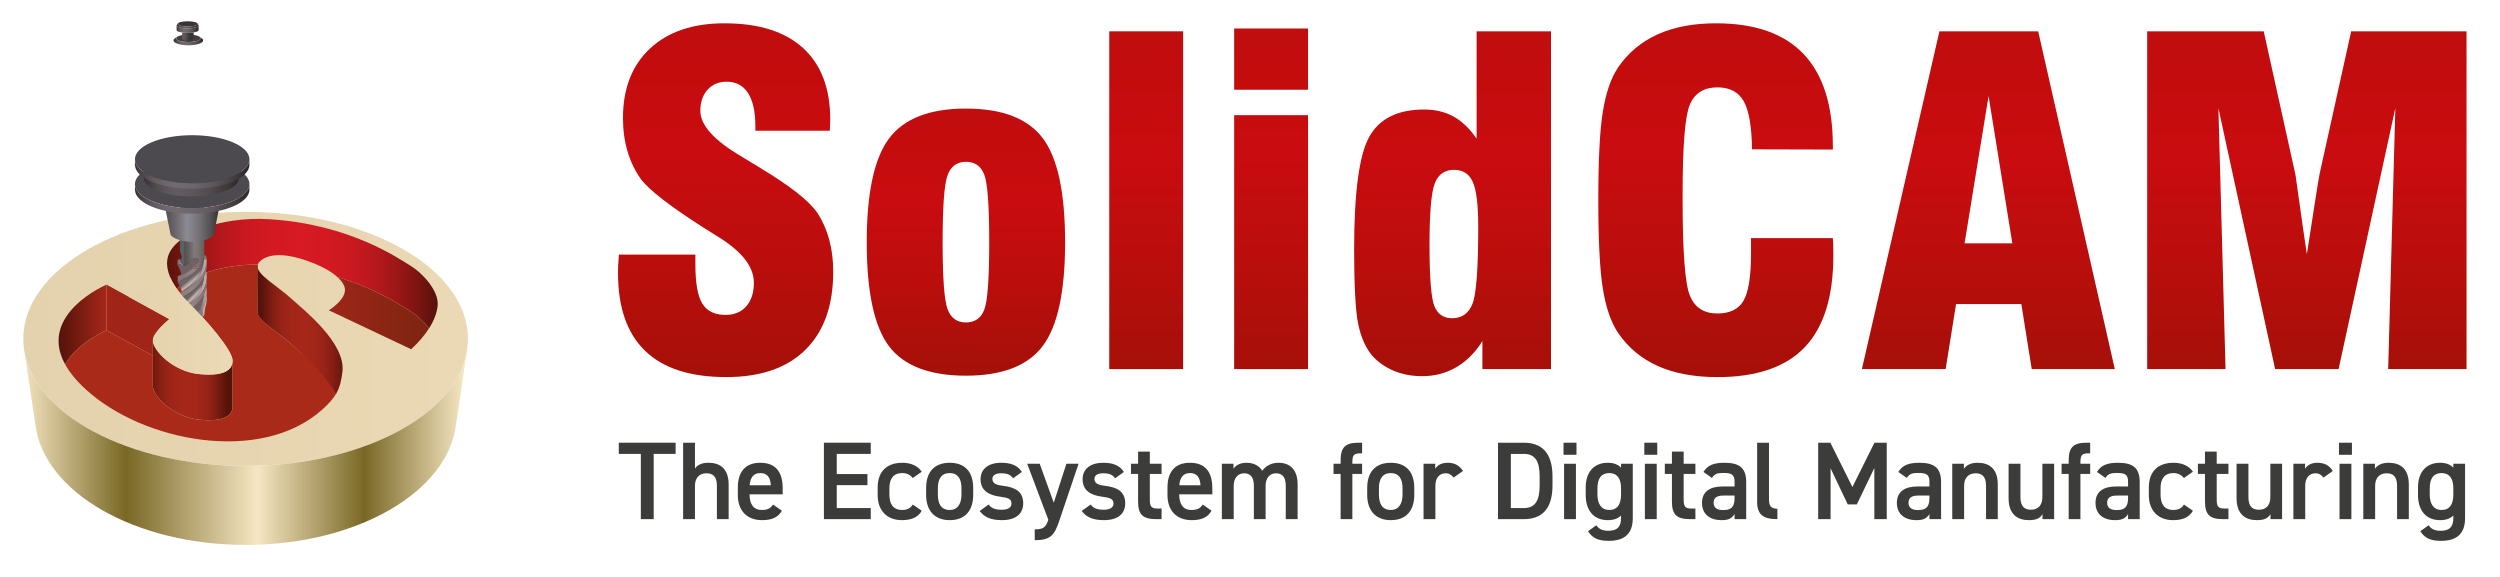 <svg xmlns="http://www.w3.org/2000/svg" xmlns:xlink="http://www.w3.org/1999/xlink" id="Sign" viewBox="0 0 737.008 170.079"><defs><linearGradient id="Unbenannter_Verlauf_2" data-name="Unbenannter Verlauf 2" x1="-2949.765" y1="-219.14" x2="-2948.765" y2="-219.14" gradientTransform="translate(-22642.103 -307545.783) rotate(-90) scale(104.299 -104.299)" gradientUnits="userSpaceOnUse"><stop offset="0" stop-color="#a51008"></stop><stop offset=".402" stop-color="#be0d0d"></stop><stop offset=".648" stop-color="#c90c0f"></stop><stop offset=".897" stop-color="#c30c0d"></stop><stop offset=".994" stop-color="#c00d0d"></stop><stop offset="1" stop-color="#c00d0d"></stop></linearGradient><linearGradient id="Unbenannter_Verlauf_3" data-name="Unbenannter Verlauf 3" x1="-2949.765" y1="-219.14" x2="-2948.765" y2="-219.14" gradientTransform="translate(-16971.233 -232166.145) rotate(-90) scale(78.744 -78.744)" gradientUnits="userSpaceOnUse"><stop offset="0" stop-color="#a51008"></stop><stop offset=".402" stop-color="#be0d0d"></stop><stop offset=".648" stop-color="#c90c0f"></stop><stop offset=".897" stop-color="#c30c0d"></stop><stop offset=".994" stop-color="#c00d0d"></stop><stop offset="1" stop-color="#c00d0d"></stop></linearGradient><linearGradient id="Unbenannter_Verlauf_4" data-name="Unbenannter Verlauf 4" x1="-2949.765" y1="-219.14" x2="-2948.765" y2="-219.14" gradientTransform="translate(-21483.296 -293618.768) rotate(-90) scale(99.577 -99.577)" gradientUnits="userSpaceOnUse"><stop offset="0" stop-color="#a51008"></stop><stop offset=".402" stop-color="#be0d0d"></stop><stop offset=".648" stop-color="#c90c0f"></stop><stop offset=".897" stop-color="#c30c0d"></stop><stop offset=".994" stop-color="#c00d0d"></stop><stop offset="1" stop-color="#c00d0d"></stop></linearGradient><linearGradient id="Unbenannter_Verlauf_5" data-name="Unbenannter Verlauf 5" x1="-2949.765" y1="-219.14" x2="-2948.765" y2="-219.14" gradientTransform="translate(-21629.015 -296075.923) rotate(-90) scale(100.41 -100.41)" gradientUnits="userSpaceOnUse"><stop offset="0" stop-color="#a51008"></stop><stop offset=".402" stop-color="#be0d0d"></stop><stop offset=".648" stop-color="#c90c0f"></stop><stop offset=".897" stop-color="#c30c0d"></stop><stop offset=".994" stop-color="#c00d0d"></stop><stop offset="1" stop-color="#c00d0d"></stop></linearGradient><linearGradient id="Unbenannter_Verlauf_6" data-name="Unbenannter Verlauf 6" x1="-2949.765" y1="-219.14" x2="-2948.765" y2="-219.14" gradientTransform="translate(-21849.444 -299761.047) rotate(-90) scale(101.66 -101.66)" gradientUnits="userSpaceOnUse"><stop offset="0" stop-color="#a51008"></stop><stop offset=".402" stop-color="#be0d0d"></stop><stop offset=".648" stop-color="#c90c0f"></stop><stop offset=".897" stop-color="#c30c0d"></stop><stop offset=".994" stop-color="#c00d0d"></stop><stop offset="1" stop-color="#c00d0d"></stop></linearGradient><linearGradient id="Unbenannter_Verlauf_7" data-name="Unbenannter Verlauf 7" x1="-2949.765" y1="-219.14" x2="-2948.765" y2="-219.14" gradientTransform="translate(-22350.189 -307545.783) rotate(-90) scale(104.299 -104.299)" gradientUnits="userSpaceOnUse"><stop offset="0" stop-color="#a51008"></stop><stop offset=".402" stop-color="#be0d0d"></stop><stop offset=".648" stop-color="#c90c0f"></stop><stop offset=".897" stop-color="#c30c0d"></stop><stop offset=".994" stop-color="#c00d0d"></stop><stop offset="1" stop-color="#c00d0d"></stop></linearGradient><linearGradient id="Unbenannter_Verlauf_8" data-name="Unbenannter Verlauf 8" x1="-2949.765" y1="-219.14" x2="-2948.765" y2="-219.14" gradientTransform="translate(-21235.026 -293618.768) rotate(-90) scale(99.577 -99.577)" gradientUnits="userSpaceOnUse"><stop offset="0" stop-color="#a51008"></stop><stop offset=".402" stop-color="#be0d0d"></stop><stop offset=".648" stop-color="#c90c0f"></stop><stop offset=".897" stop-color="#c30c0d"></stop><stop offset=".994" stop-color="#c00d0d"></stop><stop offset="1" stop-color="#c00d0d"></stop></linearGradient><linearGradient id="Unbenannter_Verlauf_9" data-name="Unbenannter Verlauf 9" x1="-2949.765" y1="-219.14" x2="-2948.765" y2="-219.14" gradientTransform="translate(-21141.128 -293618.768) rotate(-90) scale(99.577 -99.577)" gradientUnits="userSpaceOnUse"><stop offset="0" stop-color="#a51008"></stop><stop offset=".402" stop-color="#be0d0d"></stop><stop offset=".648" stop-color="#c90c0f"></stop><stop offset=".897" stop-color="#c30c0d"></stop><stop offset=".994" stop-color="#c00d0d"></stop><stop offset="1" stop-color="#c00d0d"></stop></linearGradient><linearGradient id="Unbenannter_Verlauf_10" data-name="Unbenannter Verlauf 10" x1="-2949.765" y1="-219.14" x2="-2948.765" y2="-219.14" gradientTransform="translate(386690.437 -28627.052) scale(131.09 -131.09)" gradientUnits="userSpaceOnUse"><stop offset="0" stop-color="#e3d2ad"></stop><stop offset="1" stop-color="#ebd8b4"></stop></linearGradient><linearGradient id="Unbenannter_Verlauf_11" data-name="Unbenannter Verlauf 11" x1="-2949.765" y1="-219.14" x2="-2948.765" y2="-219.14" gradientTransform="translate(385274.575 -28490.211) scale(130.61 -130.61)" gradientUnits="userSpaceOnUse"><stop offset="0" stop-color="#f6e6c3"></stop><stop offset=".236" stop-color="#796825"></stop><stop offset=".534" stop-color="#f6e6c3"></stop><stop offset=".775" stop-color="#796825"></stop><stop offset="1" stop-color="#f6e6c3"></stop></linearGradient><linearGradient id="Unbenannter_Verlauf_12" data-name="Unbenannter Verlauf 12" x1="-2949.765" y1="-219.14" x2="-2948.765" y2="-219.14" gradientTransform="translate(235425.931 -17405.633) scale(79.795 -79.795)" gradientUnits="userSpaceOnUse"><stop offset="0" stop-color="#55130a"></stop><stop offset=".018" stop-color="#60130c"></stop><stop offset=".083" stop-color="#841513"></stop><stop offset=".151" stop-color="#a21718"></stop><stop offset=".222" stop-color="#b9181d"></stop><stop offset=".299" stop-color="#ca1920"></stop><stop offset=".384" stop-color="#d31922"></stop><stop offset=".494" stop-color="#d71a23"></stop><stop offset=".6" stop-color="#d31922"></stop><stop offset=".687" stop-color="#c91920"></stop><stop offset=".768" stop-color="#b8181d"></stop><stop offset=".845" stop-color="#9f1718"></stop><stop offset=".919" stop-color="#801512"></stop><stop offset=".991" stop-color="#5a130b"></stop><stop offset="1" stop-color="#55130a"></stop></linearGradient><linearGradient id="Unbenannter_Verlauf_14" data-name="Unbenannter Verlauf 14" x1="-2949.765" y1="-219.14" x2="-2948.765" y2="-219.14" gradientTransform="translate(41727.409 -3003.033) scale(14.14 -14.14)" gradientUnits="userSpaceOnUse"><stop offset="0" stop-color="#55130a"></stop><stop offset="1" stop-color="#a6271a"></stop></linearGradient><linearGradient id="Unbenannter_Verlauf_15" data-name="Unbenannter Verlauf 15" x1="-2949.765" y1="-219.14" x2="-2948.765" y2="-219.14" gradientTransform="translate(69428.182 -5042.402) scale(23.522 -23.522)" gradientUnits="userSpaceOnUse"><stop offset="0" stop-color="#55130a"></stop><stop offset="0" stop-color="#55130a"></stop><stop offset=".081" stop-color="#721a0f"></stop><stop offset=".165" stop-color="#891f14"></stop><stop offset=".257" stop-color="#992317"></stop><stop offset=".359" stop-color="#a22619"></stop><stop offset=".494" stop-color="#a6271a"></stop><stop offset=".625" stop-color="#a22619"></stop><stop offset=".731" stop-color="#982317"></stop><stop offset=".829" stop-color="#871f13"></stop><stop offset=".922" stop-color="#6f190f"></stop><stop offset="1" stop-color="#55130a"></stop></linearGradient><linearGradient id="Unbenannter_Verlauf_16" data-name="Unbenannter Verlauf 16" x1="-2949.765" y1="-219.14" x2="-2948.765" y2="-219.14" gradientTransform="translate(74098.339 -5401.974) scale(25.094 -25.094)" gradientUnits="userSpaceOnUse"><stop offset="0" stop-color="#55130a"></stop><stop offset="0" stop-color="#55130a"></stop><stop offset=".081" stop-color="#721a0f"></stop><stop offset=".165" stop-color="#891f14"></stop><stop offset=".257" stop-color="#992317"></stop><stop offset=".359" stop-color="#a22619"></stop><stop offset=".494" stop-color="#a6271a"></stop><stop offset=".625" stop-color="#a22619"></stop><stop offset=".731" stop-color="#982317"></stop><stop offset=".829" stop-color="#871f13"></stop><stop offset=".922" stop-color="#6f190f"></stop><stop offset="1" stop-color="#55130a"></stop></linearGradient><linearGradient id="Unbenannter_Verlauf_17" data-name="Unbenannter Verlauf 17" x1="-2949.765" y1="-219.14" x2="-2948.765" y2="-219.14" gradientTransform="translate(86999.316 -6363.736) scale(29.461 -29.461)" gradientUnits="userSpaceOnUse"><stop offset="0" stop-color="#55130a"></stop><stop offset="0" stop-color="#62160c"></stop><stop offset="0" stop-color="#781c11"></stop><stop offset="0" stop-color="#892014"></stop><stop offset="0" stop-color="#952317"></stop><stop offset="0" stop-color="#9c2518"></stop><stop offset="0" stop-color="#9e2619"></stop><stop offset="1" stop-color="#7e2411"></stop></linearGradient><linearGradient id="Unbenannter_Verlauf_18" data-name="Unbenannter Verlauf 18" x1="-2949.765" y1="-219.14" x2="-2948.765" y2="-219.14" gradientTransform="translate(19178.025 -1412.266) scale(6.484 -6.484)" gradientUnits="userSpaceOnUse"><stop offset="0" stop-color="#302b2b"></stop><stop offset=".007" stop-color="#322d2d"></stop><stop offset=".102" stop-color="#4e474a"></stop><stop offset=".196" stop-color="#625a5f"></stop><stop offset=".288" stop-color="#6d666b"></stop><stop offset=".376" stop-color="#726a70"></stop><stop offset=".521" stop-color="#6d666b"></stop><stop offset=".676" stop-color="#615a5e"></stop><stop offset=".835" stop-color="#4d4649"></stop><stop offset=".996" stop-color="#302b2b"></stop><stop offset="1" stop-color="#302b2b"></stop></linearGradient><linearGradient id="Unbenannter_Verlauf_19" data-name="Unbenannter Verlauf 19" x1="-2949.765" y1="-219.14" x2="-2948.765" y2="-219.14" gradientTransform="translate(10084.623 -734.419) scale(3.401 -3.401)" gradientUnits="userSpaceOnUse"><stop offset="0" stop-color="#383334"></stop><stop offset=".015" stop-color="#3b3537"></stop><stop offset=".138" stop-color="#514a4d"></stop><stop offset=".256" stop-color="#5e565b"></stop><stop offset=".36" stop-color="#635b60"></stop><stop offset=".543" stop-color="#5e565b"></stop><stop offset=".757" stop-color="#50494c"></stop><stop offset=".986" stop-color="#393435"></stop><stop offset="1" stop-color="#383334"></stop></linearGradient><linearGradient id="Unbenannter_Verlauf_20" data-name="Unbenannter Verlauf 20" x1="-2949.765" y1="-219.14" x2="-2948.765" y2="-219.14" gradientTransform="translate(25843.598 -1904.054) scale(8.744 -8.744)" gradientUnits="userSpaceOnUse"><stop offset="0" stop-color="#302b2b"></stop><stop offset=".007" stop-color="#322d2d"></stop><stop offset=".102" stop-color="#4e474a"></stop><stop offset=".196" stop-color="#625a5f"></stop><stop offset=".288" stop-color="#6d666b"></stop><stop offset=".376" stop-color="#726a70"></stop><stop offset=".521" stop-color="#6d666b"></stop><stop offset=".676" stop-color="#615a5e"></stop><stop offset=".835" stop-color="#4d4649"></stop><stop offset=".996" stop-color="#302b2b"></stop><stop offset="1" stop-color="#302b2b"></stop></linearGradient><linearGradient id="Unbenannter_Verlauf_21" data-name="Unbenannter Verlauf 21" x1="-2949.765" y1="-219.14" x2="-2948.765" y2="-219.14" gradientTransform="translate(19178.025 -1413.261) scale(6.484 -6.484)" gradientUnits="userSpaceOnUse"><stop offset="0" stop-color="#302b2b"></stop><stop offset=".075" stop-color="#3c3738"></stop><stop offset=".256" stop-color="#575256"></stop><stop offset=".36" stop-color="#615d61"></stop><stop offset=".522" stop-color="#5a5659"></stop><stop offset=".763" stop-color="#474345"></stop><stop offset="1" stop-color="#302b2b"></stop></linearGradient><linearGradient id="Unbenannter_Verlauf_22" data-name="Unbenannter Verlauf 22" x1="-2949.765" y1="-219.14" x2="-2948.765" y2="-219.14" gradientTransform="translate(6866.207 -428.791) scale(2.31 -2.31)" gradientUnits="userSpaceOnUse"><stop offset="0" stop-color="#837777"></stop><stop offset=".006" stop-color="#837777"></stop><stop offset=".483" stop-color="#8f8686"></stop><stop offset="1" stop-color="#837777"></stop></linearGradient><linearGradient id="Unbenannter_Verlauf_23" data-name="Unbenannter Verlauf 23" x1="-2949.765" y1="-219.14" x2="-2948.765" y2="-219.14" gradientTransform="translate(1607.049 -38.188) scale(.527 -.527)" gradientUnits="userSpaceOnUse"><stop offset="0" stop-color="#837777"></stop><stop offset=".006" stop-color="#837777"></stop><stop offset=".483" stop-color="#8f8686"></stop><stop offset="1" stop-color="#837777"></stop></linearGradient><linearGradient id="Unbenannter_Verlauf_24" data-name="Unbenannter Verlauf 24" x1="-2949.765" y1="-219.14" x2="-2948.765" y2="-219.14" gradientTransform="translate(2046.344 2359.019) rotate(53.133) scale(1.023 -1.023)" gradientUnits="userSpaceOnUse"><stop offset="0" stop-color="#6d6365"></stop><stop offset="1" stop-color="#b7afaf"></stop></linearGradient><linearGradient id="Unbenannter_Verlauf_25" data-name="Unbenannter Verlauf 25" x1="-2949.765" y1="-219.14" x2="-2948.765" y2="-219.14" gradientTransform="translate(2122.277 2227.686) rotate(50.36) scale(1.007 -1.007)" gradientUnits="userSpaceOnUse"><stop offset="0" stop-color="#6d6365"></stop><stop offset="1" stop-color="#b7afaf"></stop></linearGradient><linearGradient id="Unbenannter_Verlauf_26" data-name="Unbenannter Verlauf 26" x1="-2949.765" y1="-219.14" x2="-2948.765" y2="-219.14" gradientTransform="translate(7751.159 -492.993) scale(2.609 -2.609)" gradientUnits="userSpaceOnUse"><stop offset="0" stop-color="#837777"></stop><stop offset=".006" stop-color="#837777"></stop><stop offset=".483" stop-color="#8f8686"></stop><stop offset="1" stop-color="#837777"></stop></linearGradient><linearGradient id="Unbenannter_Verlauf_27" data-name="Unbenannter Verlauf 27" x1="-2949.765" y1="-219.14" x2="-2948.765" y2="-219.14" gradientTransform="translate(18362.851 -1279.244) scale(6.207 -6.207)" gradientUnits="userSpaceOnUse"><stop offset="0" stop-color="#837777"></stop><stop offset=".006" stop-color="#837777"></stop><stop offset=".483" stop-color="#8f8686"></stop><stop offset="1" stop-color="#837777"></stop></linearGradient><linearGradient id="Unbenannter_Verlauf_28" data-name="Unbenannter Verlauf 28" x1="-2949.765" y1="-219.14" x2="-2948.765" y2="-219.14" gradientTransform="translate(2424.372 -99.872) scale(.801 -.801)" gradientUnits="userSpaceOnUse"><stop offset="0" stop-color="#837777"></stop><stop offset=".006" stop-color="#837777"></stop><stop offset=".483" stop-color="#8f8686"></stop><stop offset="1" stop-color="#837777"></stop></linearGradient><linearGradient id="Unbenannter_Verlauf_29" data-name="Unbenannter Verlauf 29" x1="-2949.765" y1="-219.14" x2="-2948.765" y2="-219.14" gradientTransform="translate(25552.649 -1812.167) scale(8.645 -8.645)" gradientUnits="userSpaceOnUse"><stop offset="0" stop-color="#837777"></stop><stop offset=".006" stop-color="#837777"></stop><stop offset=".483" stop-color="#8f8686"></stop><stop offset="1" stop-color="#837777"></stop></linearGradient><linearGradient id="Unbenannter_Verlauf_30" data-name="Unbenannter Verlauf 30" x1="-2949.765" y1="-219.14" x2="-2948.765" y2="-219.14" gradientTransform="translate(21858.027 -1538.651) scale(7.392 -7.392)" gradientUnits="userSpaceOnUse"><stop offset="0" stop-color="#6d6365"></stop><stop offset="1" stop-color="#b7afaf"></stop></linearGradient><linearGradient id="Unbenannter_Verlauf_31" data-name="Unbenannter Verlauf 31" x1="-2949.765" y1="-219.14" x2="-2948.765" y2="-219.14" gradientTransform="translate(21878.23 -1535.908) scale(7.399 -7.399)" gradientUnits="userSpaceOnUse"><stop offset="0" stop-color="#6d6365"></stop><stop offset="1" stop-color="#b7afaf"></stop></linearGradient><linearGradient id="Unbenannter_Verlauf_32" data-name="Unbenannter Verlauf 32" x1="-2949.765" y1="-219.14" x2="-2948.765" y2="-219.14" gradientTransform="translate(1630.26 1441.553) rotate(44.991) scale(.702 -.702)" gradientUnits="userSpaceOnUse"><stop offset="0" stop-color="#6d6365"></stop><stop offset="1" stop-color="#b7afaf"></stop></linearGradient><linearGradient id="Unbenannter_Verlauf_33" data-name="Unbenannter Verlauf 33" x1="-2949.765" y1="-219.14" x2="-2948.765" y2="-219.14" gradientTransform="translate(22093.489 -1549.653) scale(7.472 -7.472)" gradientUnits="userSpaceOnUse"><stop offset="0" stop-color="#837777"></stop><stop offset=".006" stop-color="#837777"></stop><stop offset=".483" stop-color="#8f8686"></stop><stop offset="1" stop-color="#837777"></stop></linearGradient><linearGradient id="Unbenannter_Verlauf_34" data-name="Unbenannter Verlauf 34" x1="-2949.765" y1="-219.14" x2="-2948.765" y2="-219.14" gradientTransform="translate(4002.424 -202.652) scale(1.337 -1.337)" gradientUnits="userSpaceOnUse"><stop offset="0" stop-color="#6d6365"></stop><stop offset="1" stop-color="#b7afaf"></stop></linearGradient><linearGradient id="Unbenannter_Verlauf_35" data-name="Unbenannter Verlauf 35" x1="-2949.765" y1="-219.14" x2="-2948.765" y2="-219.14" gradientTransform="translate(7485.92 -463.595) scale(2.518 -2.518)" gradientUnits="userSpaceOnUse"><stop offset="0" stop-color="#6d6365"></stop><stop offset="1" stop-color="#b7afaf"></stop></linearGradient><linearGradient id="Unbenannter_Verlauf_36" data-name="Unbenannter Verlauf 36" x1="-2949.765" y1="-219.14" x2="-2948.765" y2="-219.14" gradientTransform="translate(2227.26 1960.643) rotate(45.006) scale(.968 -.968)" gradientUnits="userSpaceOnUse"><stop offset="0" stop-color="#6d6365"></stop><stop offset="1" stop-color="#b7afaf"></stop></linearGradient><linearGradient id="Unbenannter_Verlauf_37" data-name="Unbenannter Verlauf 37" x1="-2949.765" y1="-219.14" x2="-2948.765" y2="-219.14" gradientTransform="translate(21109.52 -1496.86) scale(7.138 -7.138)" gradientUnits="userSpaceOnUse"><stop offset="0" stop-color="#576368"></stop><stop offset="0" stop-color="#555657"></stop><stop offset="0" stop-color="#554f4e"></stop><stop offset=".137" stop-color="#5e5857"></stop><stop offset=".368" stop-color="#797072"></stop><stop offset=".433" stop-color="#82797b"></stop><stop offset=".597" stop-color="#7a7173"></stop><stop offset=".849" stop-color="#645d5d"></stop><stop offset="1" stop-color="#554f4e"></stop></linearGradient><linearGradient id="Unbenannter_Verlauf_38" data-name="Unbenannter Verlauf 38" x1="-2949.765" y1="-219.14" x2="-2948.765" y2="-219.14" gradientTransform="translate(46542.231 -3387.527) scale(15.762 -15.762)" gradientUnits="userSpaceOnUse"><stop offset="0" stop-color="#576368"></stop><stop offset="0" stop-color="#555658"></stop><stop offset="0" stop-color="#554f4f"></stop><stop offset=".1" stop-color="#5c5658"></stop><stop offset=".262" stop-color="#706c70"></stop><stop offset=".433" stop-color="#8b8991"></stop><stop offset=".537" stop-color="#838188"></stop><stop offset=".699" stop-color="#6f6d72"></stop><stop offset=".899" stop-color="#4f4d4e"></stop><stop offset="1" stop-color="#3d3a3a"></stop><stop offset="1" stop-color="#3d3a3a"></stop></linearGradient><linearGradient id="Unbenannter_Verlauf_39" data-name="Unbenannter Verlauf 39" x1="-2949.765" y1="-219.14" x2="-2948.765" y2="-219.14" gradientTransform="translate(82721.022 -6089.731) scale(28.029 -28.029)" gradientUnits="userSpaceOnUse"><stop offset="0" stop-color="#302b2b"></stop><stop offset=".057" stop-color="#3d3839"></stop><stop offset=".167" stop-color="#514c4e"></stop><stop offset=".274" stop-color="#5d575a"></stop><stop offset=".376" stop-color="#625c5f"></stop><stop offset=".543" stop-color="#5d575a"></stop><stop offset=".724" stop-color="#514b4d"></stop><stop offset=".911" stop-color="#3c3738"></stop><stop offset="1" stop-color="#302b2b"></stop></linearGradient><linearGradient id="Unbenannter_Verlauf_40" data-name="Unbenannter Verlauf 40" x1="-2949.765" y1="-219.14" x2="-2948.765" y2="-219.14" gradientTransform="translate(99588.245 -7344.214) scale(33.748 -33.748)" gradientUnits="userSpaceOnUse"><stop offset="0" stop-color="#302b2b"></stop><stop offset=".007" stop-color="#322d2d"></stop><stop offset=".102" stop-color="#4e474a"></stop><stop offset=".196" stop-color="#625a5f"></stop><stop offset=".288" stop-color="#6d666b"></stop><stop offset=".376" stop-color="#726a70"></stop><stop offset=".521" stop-color="#6d666b"></stop><stop offset=".676" stop-color="#615a5e"></stop><stop offset=".835" stop-color="#4d4649"></stop><stop offset=".996" stop-color="#302b2b"></stop><stop offset="1" stop-color="#302b2b"></stop></linearGradient><clipPath id="clippath"><path d="M46.6,46.705c0,1.947,3.476,3.573,8.087,3.947.649.05,1.328.079,2.015.079,5.581,0,10.104-1.805,10.104-4.025-2.306-11.603-4.61-23.205-6.916-34.807,0,.806-1.956,1.461-4.372,1.461-.297,0-.592-.009-.872-.028-1.996-.134-3.497-.727-3.497-1.433-1.518,11.602-3.035,23.204-4.549,34.807Z" style="fill: none;"></path></clipPath><linearGradient id="Unbenannter_Verlauf_41" data-name="Unbenannter Verlauf 41" x1="-2949.765" y1="-219.14" x2="-2948.765" y2="-219.14" gradientTransform="translate(99588.245 -7336.892) scale(33.748 -33.748)" gradientUnits="userSpaceOnUse"><stop offset="0" stop-color="#302b2b"></stop><stop offset=".007" stop-color="#322d2d"></stop><stop offset=".102" stop-color="#4e474a"></stop><stop offset=".196" stop-color="#625a5f"></stop><stop offset=".288" stop-color="#6d666b"></stop><stop offset=".376" stop-color="#726a70"></stop><stop offset=".521" stop-color="#6d666b"></stop><stop offset=".676" stop-color="#615a5e"></stop><stop offset=".835" stop-color="#4d4649"></stop><stop offset=".996" stop-color="#302b2b"></stop><stop offset="1" stop-color="#302b2b"></stop></linearGradient><linearGradient id="Unbenannter_Verlauf_42" data-name="Unbenannter Verlauf 42" x1="-2949.765" y1="-219.14" x2="-2948.765" y2="-219.14" gradientTransform="translate(90426.75 -6618.879) scale(30.643 -30.643)" gradientUnits="userSpaceOnUse"><stop offset="0" stop-color="#e3d2ad"></stop><stop offset="1" stop-color="#ebd8b4"></stop></linearGradient></defs><path d="M182.458,75.061h22.542v2.899c0,5.452.678,9.297,2.037,11.529,1.356,2.232,3.644,3.347,6.859,3.347,2.581,0,4.62-.848,6.113-2.544,1.494-1.697,2.239-4.009,2.239-6.935,0-4.813-3.683-9.433-11.049-13.86-1.19-.773-2.108-1.355-2.747-1.74l-1.157-.714c-9.828-6.29-15.941-11.028-18.34-14.219-1.723-2.414-3.038-5.128-3.94-8.143-.907-3.018-1.359-6.314-1.359-9.89,0-8.702,2.656-15.532,7.97-20.487,5.313-4.956,12.626-7.434,21.937-7.434,10.126,0,17.858,2.434,23.194,7.301,5.334,4.871,8.005,11.913,8.005,21.132,0,.388-.021.925-.067,1.616-.046.69-.068,1.228-.068,1.613h-21.939v-1.225c0-4.34-.722-7.63-2.166-9.864-1.442-2.236-3.543-3.353-6.292-3.353-2.339,0-4.216.785-5.639,2.357-1.419,1.57-2.129,3.645-2.129,6.227,0,4.219,4.025,8.693,12.08,13.426,1.464.904,2.585,1.592,3.366,2.064.635.345,1.519.884,2.65,1.615,8.569,5.171,14.055,9.523,16.457,13.052,1.496,2.286,2.64,4.881,3.435,7.788.791,2.908,1.188,6.064,1.188,9.466,0,9.95-2.725,17.622-8.169,23.004-5.445,5.386-13.23,8.078-23.349,8.078-10.62,0-18.597-2.572-23.926-7.719-5.333-5.146-8-12.803-8-22.966,0-.646.009-1.322.032-2.033.023-.71.102-1.841.232-3.392Z" style="fill: url(#Unbenannter_Verlauf_2);"></path><path d="M255.519,71.414c0-14.557,2.198-24.763,6.594-30.62,4.397-5.856,11.944-8.784,22.646-8.784s18.241,2.908,22.639,8.72c4.398,5.816,6.598,16.043,6.598,30.684,0,14.555-2.2,24.751-6.598,30.587-4.398,5.836-11.945,8.753-22.639,8.753s-18.306-2.896-22.679-8.688c-4.374-5.793-6.561-16.011-6.561-30.652ZM277.885,71.414c0,10.479.483,17.043,1.448,19.683.965,2.644,2.775,3.963,5.426,3.963s4.455-1.267,5.421-3.802c.964-2.533,1.448-9.15,1.448-19.844s-.484-17.321-1.448-19.877c-.966-2.558-2.772-3.836-5.421-3.836s-4.461,1.331-5.426,3.995c-.965,2.666-1.448,9.236-1.448,19.717Z" style="fill: url(#Unbenannter_Verlauf_3);"></path><rect x="327.011" y="9.233" width="21.782" height="99.577" style="fill: url(#Unbenannter_Verlauf_4);"></rect><path d="M363.836,26.454V8.4h21.782v18.054h-21.782ZM363.836,108.809V33.953h21.782v74.856h-21.782Z" style="fill: url(#Unbenannter_Verlauf_5);"></path><path d="M457.239,9.233v99.577h-20.225v-8.246c-2.09,3.357-4.649,5.919-7.668,7.682-3.02,1.764-6.369,2.647-10.049,2.647-3.087,0-5.894-.526-8.413-1.583-2.519-1.053-4.641-2.55-6.369-4.488-1.951-2.324-3.324-5.438-4.12-9.333-.794-3.897-1.19-11.207-1.19-21.93,0-16.878,1.496-27.977,4.491-33.296,2.998-5.316,8.381-7.978,16.148-7.978,3.316,0,6.223.702,8.722,2.102,2.497,1.401,4.746,3.568,6.744,6.497V9.233h21.929ZM428.64,50.064c-2.771,0-4.666,1.355-5.688,4.065-1.02,2.709-1.529,8.71-1.529,17.999,0,9.679.475,15.713,1.43,18.1.951,2.388,2.7,3.582,5.24,3.582,2.906,0,4.915-1.439,6.028-4.323,1.11-2.881,1.668-10.472,1.668-22.777,0-6.321-.536-10.678-1.604-13.064-1.064-2.388-2.917-3.581-5.546-3.581Z" style="fill: url(#Unbenannter_Verlauf_6);"></path><path d="M516.211,70.201h24.121c.049.605.085,1.252.109,1.941.025.69.036,1.725.036,3.104,0,12.171-2.799,21.201-8.406,27.092-5.605,5.886-14.193,8.833-25.76,8.833-6.81,0-12.639-1.08-17.497-3.233-4.857-2.154-8.782-5.41-11.776-9.766-2.086-3.102-3.587-7.416-4.491-12.934-.908-5.516-1.363-14.267-1.363-26.255s.455-20.705,1.363-26.218c.904-5.51,2.402-9.815,4.491-12.915,2.949-4.303,6.827-7.543,11.639-9.717,4.812-2.175,10.549-3.262,17.22-3.262,11.478,0,20.087,3.026,25.827,9.079,5.737,6.053,8.608,15.111,8.608,27.174v.965l-23.827-.064c-.092-6.732-.911-11.458-2.447-14.182-1.544-2.724-4.127-4.086-7.753-4.086-3.946,0-6.643,1.663-8.094,4.992-1.447,3.325-2.171,12.114-2.171,26.361v1.871c0,15.363.724,24.779,2.171,28.242s4.145,5.196,8.082,5.196c3.67,0,6.238-1.257,7.712-3.778,1.469-2.52,2.206-7.202,2.206-14.052v-4.391Z" style="fill: url(#Unbenannter_Verlauf_7);"></path><path d="M548.894,108.809l22.854-99.577h29.117l22.585,99.577h-24.49l-3.062-19.164h-19.25l-3.062,19.164h-24.691ZM579.164,71.727h14.079l-7.004-43.431-7.075,43.431Z" style="fill: url(#Unbenannter_Verlauf_8);"></path><path d="M632.997,108.809V9.233h34.354l9.371,42.351c.047.217.423,2.877,1.129,7.986.706,5.108,1.444,10.226,2.221,15.358.589-3.839,1.331-8.589,2.218-14.259.883-5.667,1.398-8.805,1.536-9.409l9.308-42.027h34.01v99.577h-23.1l2.108-76.946-16.727,76.946h-18.71l-16.726-76.946,2.106,76.946h-23.1Z" style="fill: url(#Unbenannter_Verlauf_9);"></path><path d="M137.954,99.904c0,20.684-29.345,37.45-65.546,37.45S6.865,120.588,6.865,99.904s29.345-37.452,65.543-37.452,65.546,16.767,65.546,37.452Z" style="fill: url(#Unbenannter_Verlauf_10);"></path><path d="M10.437,125.211c2.423,19.816,29.256,35.427,61.999,35.427s59.533-15.584,61.992-35.385l3.194-21.559c-3.322,18.9-31.253,33.66-65.214,33.66-34.696,0-63.101-15.406-65.396-34.897l3.425,22.755Z" style="fill: url(#Unbenannter_Verlauf_11);"></path><path d="M126.409,96.712c-1.66-2.156-3.794-3.982-5.439-4.966-2.223-1.321-9.589-6.489-21.568-10.122-2.354-2.153-5.957-3.705-8.897-4.755-4.022-1.433-10.362-2.87-13.71.023-.409.348-.662.707-.789,1.072l.003.002c-10.075.019-19.389,2.944-23.888,7.167h-.015c-2.137-3.033-3.508-6.496-2.541-9.625,2.046-6.657,15.421-11.697,29.474-10.902,24.088,1.366,38.64,11.742,41.931,13.7,3.292,1.956,8.529,7.321,8.043,11.871-.22,2.042-1.026,4.255-2.5,6.582" style="fill: url(#Unbenannter_Verlauf_12);"></path><path d="M19.167,107.355c-8.097-14.811,12.235-23.442,12.235-23.442v13.445s-8.365,3.547-12.226,10.005l-.009-.008Z" style="fill: url(#Unbenannter_Verlauf_14);"></path><path d="M45.045,104.852l.007-4.502c0-2.343,4.871-6.262,4.871-6.262l-18.521-10.175v13.445l13.643,7.494Z" style="fill: #a02417;"></path><path d="M68.574,119.796v-13.444c0,1.959-1.354,4.807-9.996,3.916-7.583-.782-13.526-7-13.526-9.918v13.443c0,2.915,5.942,9.132,13.526,9.912,8.642.894,9.996-1.955,9.996-3.909Z" style="fill: url(#Unbenannter_Verlauf_15);"></path><path d="M52.127,85.14c4.499-4.226,13.815-7.149,23.89-7.168l-.087,13.802c-.3,2.666,5.722,5.801,10.318,10.027,2.273,2.085,9.518,7.837,12.942,14.086l.015-.015c-.863,1.541-2.188,3.098-4.306,4.974-18.154,16.11-52.806,9.412-69.704-6.139-2.818-2.589-4.761-5.043-6.019-7.344l.004.004c3.864-6.453,12.229-10.006,12.229-10.006l13.643,7.499.006-.031v8.968c0,2.916,5.943,9.133,13.527,9.92,8.642.887,9.991-1.964,9.991-3.916v-13.44c0-3.159-7.753-11.981-13.283-17.483-1.156-1.153-2.193-2.338-3.168-3.739Z" style="fill: #a92a18;"></path><path d="M99.083,116.063c1.155-1.97,1.539-3.895,1.86-6.407,1.094-8.52-11.561-18.417-14.705-21.306-4.596-4.22-10.616-7.36-10.312-10.02v13.44c-.3,2.666,5.718,5.8,10.312,10.024,2.217,2.036,9.318,8.216,12.845,14.269Z" style="fill: url(#Unbenannter_Verlauf_16);"></path><path d="M99.401,81.625c11.981,3.63,19.348,8.8,21.568,10.122,1.648.979,3.779,2.809,5.439,4.966l-.01.226c-1.251,1.936-2.965,3.954-5.185,6.022l-24.266-11.482s6.002-3.655,4.524-7.174c-.389-.929-1.088-1.803-1.983-2.608l-.087-.072Z" style="fill: url(#Unbenannter_Verlauf_17);"></path><path d="M58.271,7.041c0,.426-1.313.774-2.934.774s-2.935-.348-2.935-.774,1.314-.773,2.935-.773,2.934.345,2.934.773Z" style="fill: #393534;"></path><path d="M57.06,11.263c0,.255-.726.459-1.615.459-.893,0-1.616-.203-1.616-.459s.723-.459,1.616-.459c.889,0,1.615.205,1.615.459Z" style="fill: none; stroke: #191916; stroke-width: .25px;"></path><path d="M59.157,11.282c0,.608-1.615,1.099-3.608,1.099s-3.606-.491-3.606-1.099,1.612-1.098,3.606-1.098,3.608.492,3.608,1.098Z" style="fill: #443e3e;"></path><path d="M58.548,8.854v-1.334c0,.469-1.45.849-3.242.849s-3.242-.38-3.242-.849v1.334c0,.471,1.452.851,3.242.851s3.242-.38,3.242-.851Z" style="fill: url(#Unbenannter_Verlauf_18);"></path><path d="M53.687,11.326v-1.736.004c.478.071,1.031.111,1.619.111.66,0,1.271-.05,1.782-.138v-.002,1.761c0,.481-.762.679-1.7.679s-1.701-.199-1.701-.679Z" style="fill: url(#Unbenannter_Verlauf_19);"></path><path d="M51.412,11.401l.883-.59-.068.041c-.182.132-.285.276-.285.429,0,.608,1.612,1.099,3.606,1.099s3.608-.491,3.608-1.099c0-.171-.131-.334-.359-.478l.008.008.819.59-.042-.038c.199.167.307.348.307.539,0,.806-1.956,1.46-4.372,1.46s-4.372-.654-4.372-1.46c0-.177.095-.346.266-.502Z" style="fill: url(#Unbenannter_Verlauf_20);"></path><path d="M58.526,7.423l.022.098c0,.469-1.45.849-3.242.849s-3.242-.38-3.242-.849l.057-.159-.004.01.36-.505h-.004s-.072.174-.072.174c0,.426,1.314.774,2.935.774s2.934-.348,2.934-.774l-.072-.173h0s.333.561.333.561l-.007-.007Z" style="fill: url(#Unbenannter_Verlauf_21);"></path><path d="M60.226,56.205c0,1.204-1.597,2.181-3.568,2.181s-3.566-.977-3.566-2.181,1.596-2.182,3.566-2.182,3.568.978,3.568,2.182Z" style="fill: #191916;"></path><path d="M60.226,56.205c0,1.204-1.597,2.181-3.568,2.181s-3.566-.977-3.566-2.181,1.596-2.182,3.566-2.182,3.568.978,3.568,2.182Z" style="fill: none; stroke: #fff;"></path><path d="M52.86,77.832c-.525-.799-.493-1.319-.493-1.319h.721s.034,1.232,1.589,1.801c-.861-.094-1.472-.238-1.816-.482Z" style="fill: url(#Unbenannter_Verlauf_22);"></path><path d="M52.367,76.513l-.034,1.6.527-.281c-.525-.799-.493-1.319-.493-1.319Z" style="fill: url(#Unbenannter_Verlauf_23);"></path><path d="M54.677,78.314l.988-.754s1.046-1.655,1.992-1.489c.944.165.857.596.857.596,0,0,.205.67-1.803,1.997,0,.257-.017.568-.017.568,0,0-2.215,1.526-3.193,1.711-.102-.698-.634-2.008-1.168-2.83l.527-.281c.345.244.956.388,1.816.482Z" style="fill: url(#Unbenannter_Verlauf_24);"></path><path d="M53.569,86c3.807-2.624,6.523-4.591,6.657-10.917,0,4.495-6.141,7.273-7.844,8.047.485.749,1.187,2.283,1.187,2.87Z" style="fill: url(#Unbenannter_Verlauf_25);"></path><path d="M58.605,78.958c.256-.294.492-.604.697-.925-1.031.615-2.592.631-2.592.631,0,.257-.017.568-.017.568,0,0,1.026.035,1.911-.275Z" style="fill: url(#Unbenannter_Verlauf_26);"></path><path d="M58.59,78.973c-1.945,2.226-5.068,3.639-6.208,4.157v-1.708l1.119-.478c.978-.185,3.193-1.711,3.193-1.711,0,0,.986.031,1.854-.258" style="fill: url(#Unbenannter_Verlauf_27);"></path><path d="M60.226,75.082c.678.262.72,1.062.72,1.371l-.802-.027h.011c.033-.426.061-.871.07-1.344Z" style="fill: url(#Unbenannter_Verlauf_28);"></path><path d="M52.348,86.541l.019,1.537c4.565-1.689,7.201-4.395,8.429-8.094.197-1.203.243-2.591.15-3.531-.03,2.629-1.01,6.949-8.598,10.088Z" style="fill: url(#Unbenannter_Verlauf_29);"></path><path d="M53.554,86.007c6.485-3.08,7.362-7.071,7.392-9.553l-.802-.027h.011c-.475,5.28-3.062,7.144-6.587,9.573l-.014.007Z" style="fill: url(#Unbenannter_Verlauf_30);"></path><path d="M60.796,79.984c.69,3.522-.757,8.077-7.242,10.952l.014-.006c3.466-2.388,6.022-4.228,6.56-9.305.258-.525.48-1.07.667-1.641Z" style="fill: url(#Unbenannter_Verlauf_31);"></path><path d="M60.129,81.625c-.523,4.955-2.973,6.823-6.315,9.132-.586-.321-.818-1.661-1.447-2.678,3.865-1.427,6.344-3.585,7.762-6.455h0Z" style="fill: url(#Unbenannter_Verlauf_32);"></path><path d="M53.554,90.936v2.473l.648.117s.076-1.126.663-1.541c.798-.563,4.702-2.43,5.927-7.027.408-1.543.155-3.069.155-3.069-.11,3.141-2.029,6.669-7.394,9.047l.014-.006-.014.006Z" style="fill: url(#Unbenannter_Verlauf_33);"></path><path d="M57.493,92.047l2.207,1.437-.053-2.374c-.694.29-1.433.616-2.155.937Z" style="fill: #827b7b;"></path><path d="M60.914,87.035c-.11,1.341-.5,2.733-1.266,4.075l.053,2.374.52-.558.288-2.207c.076-.083.679-1.923.405-3.684Z" style="fill: url(#Unbenannter_Verlauf_34);"></path><path d="M60.084,86.833c-.077,1.198-.743,3.825-1.657,4.801.417-.183.826-.361,1.221-.524,1.215-2.125,1.479-4.378,1.19-6.348l-.045.196c-.184.683-.425,1.309-.71,1.875Z" style="fill: url(#Unbenannter_Verlauf_35);"></path><path d="M54.203,93.526s.076-1.126.663-1.541c.679-.483,3.606-1.904,5.218-5.149v-.002c-.077,1.198-.743,3.825-1.657,4.801-1.608.701-3.269,1.469-4.224,1.892Z" style="fill: url(#Unbenannter_Verlauf_36);"></path><path d="M60.226,56.205c0,1.204-1.597,2.181-3.568,2.181s-3.566-.977-3.566-2.181v18.038c1.13,2.261.056,2.019-.004,2.27,0,0,.034,1.232,1.589,1.801l.988-.754s1.046-1.655,1.992-1.489c.944.165.857.596.857.596,0,0,.205.67-1.803,1.997,0,0,1.56-.017,2.592-.631.519-.813.865-1.711.916-2.695l.008-19.134Z" style="fill: url(#Unbenannter_Verlauf_37);"></path><path d="M59.473,55.594c0,.958-1.259,1.733-2.81,1.733s-2.806-.775-2.806-1.733,1.256-1.736,2.806-1.736,2.81.776,2.81,1.736Z" style="fill: #191916;"></path><path d="M59.473,55.594c0,.958-1.259,1.733-2.81,1.733s-2.806-.775-2.806-1.733,1.256-1.736,2.806-1.736,2.81.776,2.81,1.736Z" style="fill: none; stroke: #fff;"></path><path d="M50.29,69.156l-1.514-7.494h15.762l-1.514,7.494-.071.199c-.445.681-2.948,1.981-6.296,1.981s-5.851-1.3-6.296-1.981l-.071-.199Z" style="fill: url(#Unbenannter_Verlauf_38);"></path><path d="M66.807,46.707c0,2.221-4.523,4.025-10.103,4.025s-10.103-1.804-10.103-4.025,4.524-4.027,10.103-4.027,10.103,1.803,10.103,4.027Z" style="fill: none; stroke: #191916; stroke-width: .5px;"></path><path d="M70.447,52.511c0,2.973-6.275,5.384-14.013,5.384s-14.016-2.411-14.016-5.384,6.277-5.381,14.016-5.381,14.013,2.412,14.013,5.381Z" style="fill: none; stroke: #191916; stroke-width: .5px;"></path><path d="M73.53,54.262c0,3.911-7.55,7.083-16.872,7.083s-16.876-3.172-16.876-7.083,7.557-7.086,16.876-7.086,16.872,3.174,16.872,7.086Z" style="fill: #4c4a4f;"></path><path d="M70.447,52.511c0,2.973-6.275,5.384-14.013,5.384s-14.016-2.411-14.016-5.384,6.277-5.381,14.016-5.381,14.013,2.412,14.013,5.381Z" style="fill: url(#Unbenannter_Verlauf_39);"></path><path d="M73.53,48.577v-1.638c0,3.911-7.55,7.085-16.872,7.085s-16.876-3.173-16.876-7.085v1.638c0,3.914,7.557,7.086,16.876,7.086s16.872-3.172,16.872-7.086Z" style="fill: url(#Unbenannter_Verlauf_40);"></path><path d="M73.53,46.939c0,3.911-7.55,7.085-16.872,7.085s-16.876-3.173-16.876-7.085,7.557-7.085,16.876-7.085,16.872,3.171,16.872,7.085Z" style="fill: #4c4a4f;"></path><g style="clip-path: url(#clippath);"><image width="43" height="82" transform="translate(46.395 11.74) scale(.48)"></image></g><path d="M73.53,55.903v-1.641c0,3.911-7.55,7.083-16.872,7.083s-16.876-3.172-16.876-7.083v1.641c0,3.909,7.557,7.082,16.876,7.082s16.872-3.173,16.872-7.082Z" style="fill: url(#Unbenannter_Verlauf_41);"></path><path d="M37.931,87.5l11.992,6.588s-4.871,3.914-4.871,6.262c0,2.915,5.942,9.134,13.526,9.918,8.642.891,9.996-1.957,9.996-3.916,0-3.153-7.755-11.979-13.287-17.482-1.984-1.973-3.925-4.428-5.051-6.985" style="fill: url(#Unbenannter_Verlauf_42);"></path><polygon points="199.174 130.514 199.174 133.813 192.709 133.813 192.709 153.046 188.92 153.046 188.92 133.813 182.422 133.813 182.422 130.514 199.174 130.514" style="fill: #3c3c3b;"></polygon><path d="M201.385,130.514h3.494v7.608c.686-.979,1.861-1.698,3.983-1.698,3.363,0,5.943,1.698,5.943,6.4v10.221h-3.462v-9.829c0-2.874-1.306-3.69-3.102-3.69-2.155,0-3.363,1.469-3.363,3.657v9.861h-3.494v-22.531Z" style="fill: #3c3c3b;"></path><path d="M230.509,150.564c-1.143,1.992-2.972,2.776-5.845,2.776-4.67,0-7.151-3.037-7.151-7.38v-2.22c0-4.8,2.351-7.314,6.629-7.314,4.474,0,6.596,2.677,6.596,7.51v1.796h-9.764v.065c0,2.547.979,4.539,3.56,4.539,1.927,0,2.71-.587,3.363-1.6l2.612,1.828ZM221.007,143.054h6.236c-.131-2.384-1.11-3.592-3.102-3.592-2.025,0-2.972,1.372-3.135,3.592Z" style="fill: #3c3c3b;"></path><polygon points="256.702 130.514 256.702 133.813 246.677 133.813 246.677 139.756 255.722 139.756 255.722 143.021 246.677 143.021 246.677 149.781 256.702 149.781 256.702 153.046 242.889 153.046 242.889 130.514 256.702 130.514" style="fill: #3c3c3b;"></polygon><path d="M271.733,150.564c-1.078,1.927-3.004,2.776-5.812,2.776-4.571,0-7.184-2.939-7.184-7.38v-2.22c0-4.702,2.645-7.314,7.314-7.314,2.481,0,4.539.914,5.682,2.645l-2.678,1.861c-.62-.881-1.665-1.469-3.069-1.469-2.547,0-3.788,1.633-3.788,4.441v1.894c0,2.547.914,4.539,3.788,4.539,1.371,0,2.481-.49,3.102-1.6l2.646,1.828Z" style="fill: #3c3c3b;"></path><path d="M286.901,145.894c0,4.343-2.123,7.445-6.923,7.445-4.571,0-6.955-2.939-6.955-7.445v-2.057c0-4.8,2.547-7.412,6.955-7.412s6.923,2.612,6.923,7.412v2.057ZM283.439,145.797v-1.894c0-2.841-1.143-4.441-3.461-4.441-2.352,0-3.494,1.633-3.494,4.441v1.894c0,2.547.849,4.539,3.494,4.539,2.481,0,3.461-1.992,3.461-4.539Z" style="fill: #3c3c3b;"></path><path d="M298.672,140.996c-.783-1.012-1.6-1.469-3.56-1.469-1.469,0-2.547.49-2.547,1.665,0,1.372,1.208,1.796,3.103,2.025,3.624.424,5.976,1.698,5.976,5.159,0,3.004-2.058,4.963-6.27,4.963-3.331,0-5.225-.915-6.563-2.71l2.645-1.894c.752,1.012,1.731,1.535,3.887,1.535,1.796,0,2.841-.653,2.841-1.796,0-1.338-.85-1.73-3.396-2.057-3.103-.392-5.714-1.698-5.714-5.126,0-2.906,2.122-4.865,6.105-4.865,2.678,0,4.801.686,6.074,2.71l-2.58,1.861Z" style="fill: #3c3c3b;"></path><path d="M306.509,136.719l4.146,11.494,3.723-11.494h3.592l-5.747,16.979c-1.404,4.18-2.612,5.551-7.184,5.551v-3.2c2.286,0,3.2-.359,4.017-2.809l-6.237-16.522h3.69Z" style="fill: #3c3c3b;"></path><path d="M328.746,140.996c-.783-1.012-1.6-1.469-3.56-1.469-1.469,0-2.547.49-2.547,1.665,0,1.372,1.209,1.796,3.103,2.025,3.624.424,5.976,1.698,5.976,5.159,0,3.004-2.058,4.963-6.27,4.963-3.331,0-5.225-.915-6.563-2.71l2.645-1.894c.751,1.012,1.731,1.535,3.886,1.535,1.797,0,2.842-.653,2.842-1.796,0-1.338-.85-1.73-3.396-2.057-3.102-.392-5.715-1.698-5.715-5.126,0-2.906,2.123-4.865,6.106-4.865,2.678,0,4.801.686,6.074,2.71l-2.58,1.861Z" style="fill: #3c3c3b;"></path><path d="M333.421,136.719h2.09v-3.592h3.462v3.592h3.461v3.004h-3.461v7.478c0,1.894.294,2.71,2.122,2.71h1.339v3.135h-1.6c-3.919,0-5.323-1.339-5.323-5.192v-8.131h-2.09v-3.004Z" style="fill: #3c3c3b;"></path><path d="M357.173,150.564c-1.143,1.992-2.972,2.776-5.845,2.776-4.67,0-7.151-3.037-7.151-7.38v-2.22c0-4.8,2.351-7.314,6.629-7.314,4.474,0,6.596,2.677,6.596,7.51v1.796h-9.764v.065c0,2.547.979,4.539,3.56,4.539,1.927,0,2.71-.587,3.363-1.6l2.612,1.828ZM347.671,143.054h6.236c-.131-2.384-1.11-3.592-3.102-3.592-2.025,0-2.972,1.372-3.135,3.592Z" style="fill: #3c3c3b;"></path><path d="M360.207,136.719h3.429v1.469c.653-.979,1.894-1.763,3.82-1.763,2.058,0,3.689.816,4.67,2.351,1.077-1.47,2.742-2.351,4.768-2.351,3.526,0,5.648,2.155,5.648,6.4v10.221h-3.494v-9.829c0-2.678-1.109-3.69-2.906-3.69-1.73,0-2.971,1.306-3.036,3.494v10.025h-3.462v-9.829c0-2.776-1.208-3.69-2.873-3.69-1.796,0-3.069,1.372-3.069,3.657v9.861h-3.494v-16.327Z" style="fill: #3c3c3b;"></path><path d="M395.218,136.719v-1.013c0-3.853,1.404-5.192,5.323-5.192h1.012v3.135h-.751c-1.828,0-2.122.816-2.122,2.71v.359h2.873v3.004h-2.873v13.323h-3.462v-13.323h-2.09v-3.004h2.09Z" style="fill: #3c3c3b;"></path><path d="M416.932,145.894c0,4.343-2.123,7.445-6.923,7.445-4.571,0-6.955-2.939-6.955-7.445v-2.057c0-4.8,2.547-7.412,6.955-7.412s6.923,2.612,6.923,7.412v2.057ZM413.47,145.797v-1.894c0-2.841-1.143-4.441-3.461-4.441-2.352,0-3.494,1.633-3.494,4.441v1.894c0,2.547.849,4.539,3.494,4.539,2.481,0,3.461-1.992,3.461-4.539Z" style="fill: #3c3c3b;"></path><path d="M428.514,140.801c-.521-.751-1.24-1.273-2.351-1.273-1.764,0-3.004,1.306-3.004,3.657v9.861h-3.494v-16.327h3.429v1.469c.62-.947,1.73-1.763,3.657-1.763,2.09,0,3.526.816,4.539,2.416l-2.776,1.959Z" style="fill: #3c3c3b;"></path><path d="M441.614,153.046v-22.531h7.608c5.062,0,8.458,2.71,8.458,9.927v2.678c0,7.216-3.396,9.927-8.458,9.927h-7.608ZM453.892,143.119v-2.678c0-4.637-1.437-6.628-4.67-6.628h-3.82v15.968h3.82c3.233,0,4.67-2.025,4.67-6.662Z" style="fill: #3c3c3b;"></path><path d="M460.932,130.514h3.82v3.56h-3.82v-3.56ZM461.096,136.719h3.493v16.327h-3.493v-16.327Z" style="fill: #3c3c3b;"></path><path d="M477.887,136.719h3.462v16c0,5.029-2.874,6.727-7.119,6.727-2.938,0-4.768-.751-6.073-2.841l2.449-1.763c.718,1.078,1.73,1.633,3.526,1.633,2.612,0,3.755-1.11,3.755-3.755v-.751c-.881.915-2.188,1.372-3.918,1.372-4.343,0-6.498-3.102-6.498-7.38v-2.22c0-4.702,2.547-7.314,6.498-7.314,1.763,0,3.037.522,3.918,1.437v-1.143ZM477.887,145.797v-1.894c0-2.808-1.143-4.441-3.461-4.441-2.352,0-3.494,1.6-3.494,4.441v1.894c0,2.547.979,4.539,3.494,4.539,2.612,0,3.461-1.992,3.461-4.539Z" style="fill: #3c3c3b;"></path><path d="M484.749,130.514h3.82v3.56h-3.82v-3.56ZM484.913,136.719h3.493v16.327h-3.493v-16.327Z" style="fill: #3c3c3b;"></path><path d="M490.797,136.719h2.09v-3.592h3.462v3.592h3.461v3.004h-3.461v7.478c0,1.894.294,2.71,2.122,2.71h1.339v3.135h-1.6c-3.919,0-5.323-1.339-5.323-5.192v-8.131h-2.09v-3.004Z" style="fill: #3c3c3b;"></path><path d="M507.829,143.413h3.527v-1.372c0-2.057-.784-2.612-3.233-2.612-1.763,0-2.645.196-3.429,1.47l-2.514-1.764c1.175-1.926,2.938-2.71,6.171-2.71,4.18,0,6.434,1.306,6.434,5.649v10.972h-3.429v-1.502c-.784,1.273-1.796,1.796-3.788,1.796-3.592,0-5.812-1.829-5.812-5.094,0-3.494,2.58-4.833,6.073-4.833ZM511.356,146.091h-3.266c-2.058,0-2.906.718-2.906,2.155,0,1.502,1.11,2.123,2.775,2.123,2.123,0,3.396-.653,3.396-3.494v-.784Z" style="fill: #3c3c3b;"></path><path d="M518.01,130.514h3.494v16.588c0,1.763.326,2.874,2.481,2.874v3.069c-4.245,0-5.976-1.372-5.976-5.126v-17.405Z" style="fill: #3c3c3b;"></path><polygon points="546.095 143.576 552.594 130.514 556.218 130.514 556.218 153.046 552.561 153.046 552.561 137.96 547.402 148.703 544.724 148.703 539.663 138.057 539.663 153.046 536.005 153.046 536.005 130.514 539.597 130.514 546.095 143.576" style="fill: #3c3c3b;"></polygon><path d="M565.279,143.413h3.527v-1.372c0-2.057-.784-2.612-3.233-2.612-1.763,0-2.645.196-3.429,1.47l-2.514-1.764c1.175-1.926,2.938-2.71,6.171-2.71,4.18,0,6.434,1.306,6.434,5.649v10.972h-3.429v-1.502c-.784,1.273-1.796,1.796-3.788,1.796-3.592,0-5.812-1.829-5.812-5.094,0-3.494,2.58-4.833,6.073-4.833ZM568.806,146.091h-3.266c-2.058,0-2.906.718-2.906,2.155,0,1.502,1.11,2.123,2.775,2.123,2.123,0,3.396-.653,3.396-3.494v-.784Z" style="fill: #3c3c3b;"></path><path d="M575.529,136.719h3.429v1.469c.719-.979,1.894-1.763,4.049-1.763,3.363,0,5.943,1.698,5.943,6.4v10.221h-3.462v-9.829c0-2.874-1.306-3.69-3.102-3.69-2.155,0-3.363,1.469-3.363,3.657v9.861h-3.494v-16.327Z" style="fill: #3c3c3b;"></path><path d="M605.561,153.046h-3.429v-1.469c-.751,1.175-1.73,1.763-4.017,1.763-3.363,0-5.976-1.731-5.976-6.433v-10.188h3.494v9.829c0,2.906,1.306,3.723,3.135,3.723,2.155,0,3.33-1.437,3.33-3.69v-9.861h3.462v16.327Z" style="fill: #3c3c3b;"></path><path d="M609.854,136.719v-1.013c0-3.853,1.404-5.192,5.323-5.192h1.012v3.135h-.751c-1.828,0-2.122.816-2.122,2.71v.359h2.873v3.004h-2.873v13.323h-3.462v-13.323h-2.09v-3.004h2.09Z" style="fill: #3c3c3b;"></path><path d="M623.835,143.413h3.527v-1.372c0-2.057-.784-2.612-3.233-2.612-1.763,0-2.645.196-3.429,1.47l-2.514-1.764c1.175-1.926,2.938-2.71,6.171-2.71,4.18,0,6.434,1.306,6.434,5.649v10.972h-3.429v-1.502c-.784,1.273-1.796,1.796-3.788,1.796-3.592,0-5.812-1.829-5.812-5.094,0-3.494,2.58-4.833,6.073-4.833ZM627.363,146.091h-3.266c-2.058,0-2.906.718-2.906,2.155,0,1.502,1.11,2.123,2.775,2.123,2.123,0,3.396-.653,3.396-3.494v-.784Z" style="fill: #3c3c3b;"></path><path d="M646.477,150.564c-1.078,1.927-3.004,2.776-5.812,2.776-4.571,0-7.184-2.939-7.184-7.38v-2.22c0-4.702,2.645-7.314,7.314-7.314,2.481,0,4.539.914,5.682,2.645l-2.678,1.861c-.62-.881-1.665-1.469-3.069-1.469-2.547,0-3.788,1.633-3.788,4.441v1.894c0,2.547.914,4.539,3.788,4.539,1.371,0,2.481-.49,3.102-1.6l2.646,1.828Z" style="fill: #3c3c3b;"></path><path d="M647.943,136.719h2.09v-3.592h3.462v3.592h3.461v3.004h-3.461v7.478c0,1.894.294,2.71,2.122,2.71h1.339v3.135h-1.6c-3.919,0-5.323-1.339-5.323-5.192v-8.131h-2.09v-3.004Z" style="fill: #3c3c3b;"></path><path d="M672.769,153.046h-3.429v-1.469c-.751,1.175-1.73,1.763-4.017,1.763-3.363,0-5.976-1.731-5.976-6.433v-10.188h3.494v9.829c0,2.906,1.306,3.723,3.135,3.723,2.155,0,3.33-1.437,3.33-3.69v-9.861h3.462v16.327Z" style="fill: #3c3c3b;"></path><path d="M684.942,140.801c-.521-.751-1.24-1.273-2.351-1.273-1.764,0-3.004,1.306-3.004,3.657v9.861h-3.494v-16.327h3.429v1.469c.62-.947,1.73-1.763,3.657-1.763,2.09,0,3.526.816,4.539,2.416l-2.776,1.959Z" style="fill: #3c3c3b;"></path><path d="M689.536,130.514h3.82v3.56h-3.82v-3.56ZM689.7,136.719h3.493v16.327h-3.493v-16.327Z" style="fill: #3c3c3b;"></path><path d="M696.705,136.719h3.429v1.469c.719-.979,1.894-1.763,4.049-1.763,3.363,0,5.943,1.698,5.943,6.4v10.221h-3.462v-9.829c0-2.874-1.306-3.69-3.102-3.69-2.155,0-3.363,1.469-3.363,3.657v9.861h-3.494v-16.327Z" style="fill: #3c3c3b;"></path><path d="M723.249,136.719h3.462v16c0,5.029-2.874,6.727-7.119,6.727-2.938,0-4.768-.751-6.073-2.841l2.449-1.763c.718,1.078,1.73,1.633,3.526,1.633,2.612,0,3.755-1.11,3.755-3.755v-.751c-.881.915-2.188,1.372-3.918,1.372-4.343,0-6.498-3.102-6.498-7.38v-2.22c0-4.702,2.547-7.314,6.498-7.314,1.763,0,3.037.522,3.918,1.437v-1.143ZM723.249,145.797v-1.894c0-2.808-1.143-4.441-3.461-4.441-2.352,0-3.494,1.6-3.494,4.441v1.894c0,2.547.979,4.539,3.494,4.539,2.612,0,3.461-1.992,3.461-4.539Z" style="fill: #3c3c3b;"></path></svg>